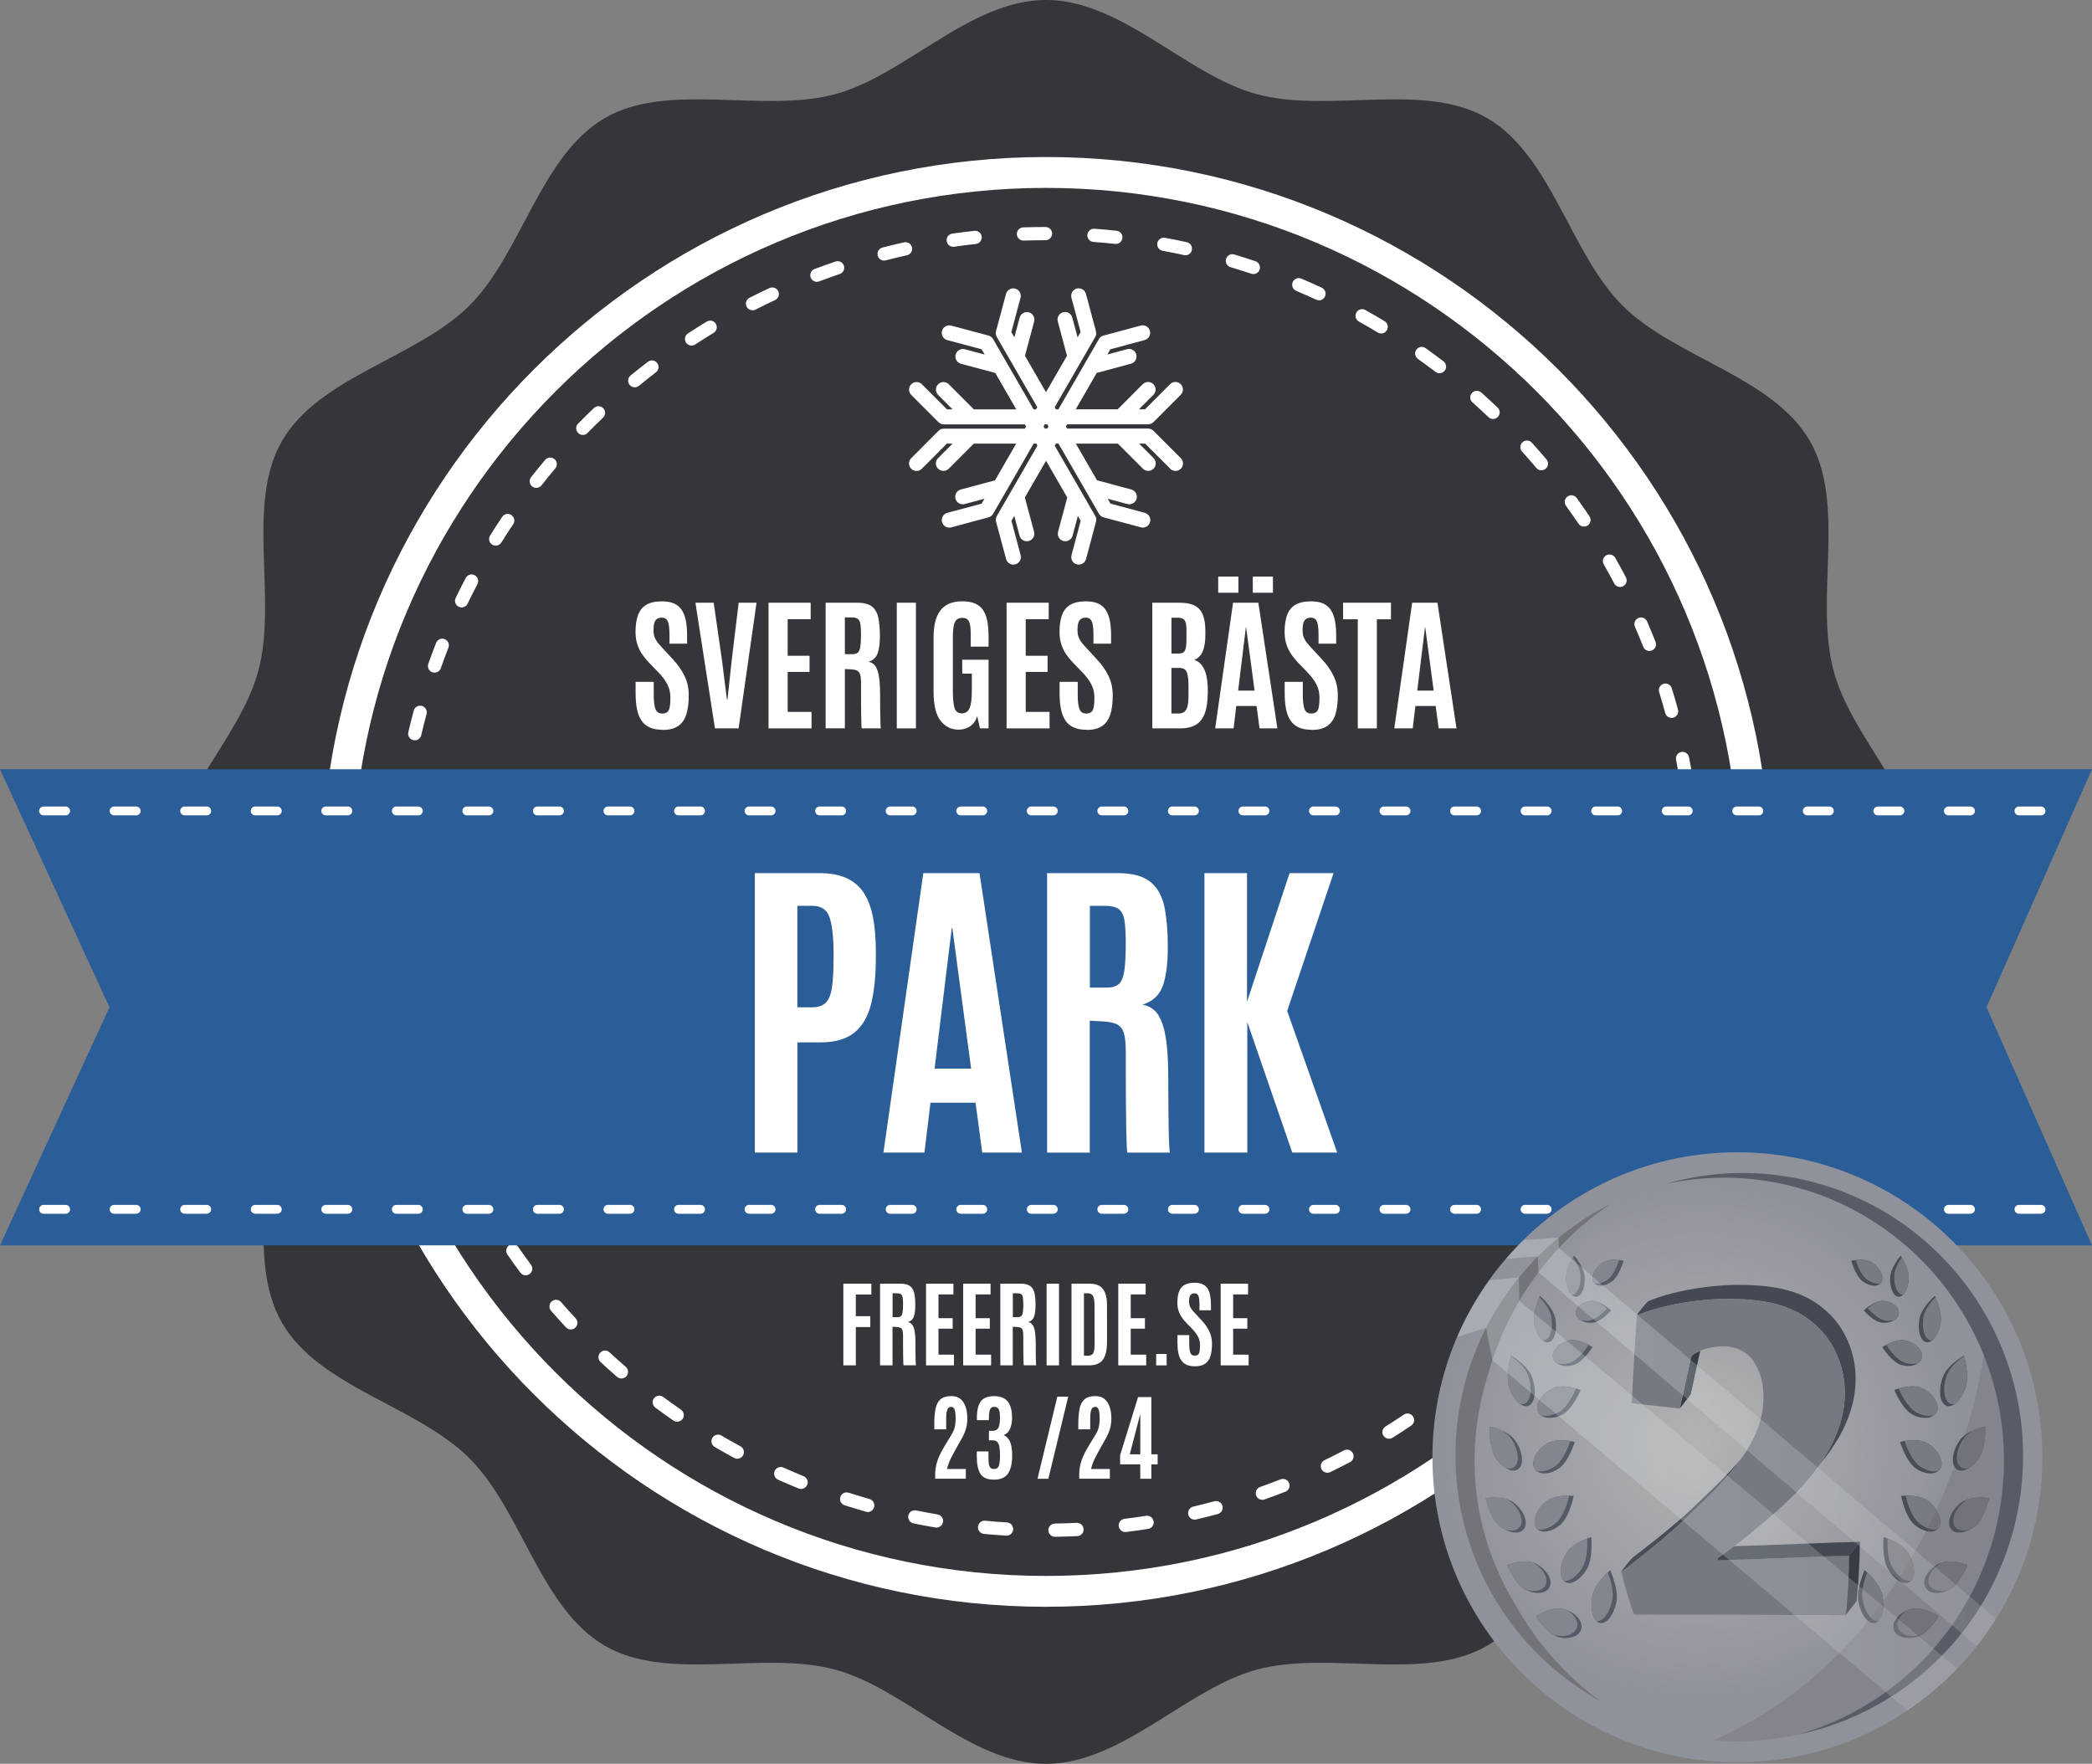 <?xml version="1.0" encoding="UTF-8"?>
<svg id="a" data-name="Layer 1" xmlns="http://www.w3.org/2000/svg" xmlns:xlink="http://www.w3.org/1999/xlink" viewBox="0 0 53.787 45.348">
  <rect x="0" y="0" width="53.787" height="45.348" fill="#808080" stroke="none"/>
  <defs>
    <style>
      .e {
        fill: url(#b);
      }

      .f {
        fill: #343639;
      }

      .g {
        fill: #545a66;
      }

      .h {
        fill: #84868f;
      }

      .i {
        fill: #5d5e66;
      }

      .i, .j, .k {
        opacity: .25;
      }

      .l {
        fill: #373c45;
      }

      .m {
        fill: #585c66;
      }

      .n {
        fill: #484d58;
      }

      .o {
        fill: #2b5d99;
      }

      .p {
        fill: #444953;
      }

      .q {
        fill: #fff;
      }

      .r {
        fill: #797b82;
      }

      .s {
        fill: #737478;
      }

      .j {
        fill: url(#c);
      }

      .k {
        fill: url(#d);
      }

      .t {
        fill: #767982;
      }
    </style>
    <radialGradient id="b" data-name="Namnlös övertoning 249" cx="43.674" cy="37.069" fx="43.674" fy="37.069" r="6.566" gradientUnits="userSpaceOnUse">
      <stop offset="0" stop-color="#b3b3b3"/>
      <stop offset="1" stop-color="#90929b"/>
    </radialGradient>
    <linearGradient id="c" data-name="Namnlös övertoning 282" x1="37.462" y1="38.411" x2="50.319" y2="38.411" gradientUnits="userSpaceOnUse">
      <stop offset="0" stop-color="#eefdff"/>
      <stop offset="1" stop-color="#bebebe"/>
    </linearGradient>
    <linearGradient id="d" data-name="Namnlös övertoning 282" x1="38.725" y1="37.072" x2="51.315" y2="37.072" xlink:href="#c"/>
  </defs>
  <g>
    <path class="f" d="M49.567,22.674c0,1.953-1.942,3.625-2.424,5.427-.498,1.864.334,4.28-.611,5.913-.958,1.655-3.475,2.137-4.819,3.481-1.343,1.343-1.825,3.861-3.481,4.819-1.632.944-4.048.113-5.912.611-1.802.481-3.474,2.424-5.428,2.424-1.952,0-3.625-1.943-5.426-2.424-1.865-.498-4.281.333-5.913-.611-1.655-.958-2.137-3.476-3.481-4.819-1.343-1.344-3.861-1.826-4.819-3.481-.945-1.633-.113-4.049-.611-5.913-.481-1.802-2.424-3.474-2.424-5.427,0-1.953,1.943-3.625,2.424-5.427.498-1.864-.334-4.28.611-5.913.958-1.655,3.476-2.137,4.819-3.48,1.344-1.344,1.826-3.861,3.481-4.82,1.632-.944,4.048-.113,5.913-.611,1.801-.481,3.474-2.424,5.426-2.424,1.954,0,3.626,1.943,5.428,2.424,1.864.498,4.28-.333,5.912.611,1.656.959,2.138,3.476,3.481,4.82,1.344,1.343,3.861,1.825,4.819,3.481.945,1.632.113,4.048.611,5.912.482,1.802,2.424,3.474,2.424,5.427"/>
    <path class="q" d="M26.894,41.311c-10.276,0-18.637-8.361-18.637-18.637,0-10.276,8.361-18.637,18.637-18.637,10.276,0,18.636,8.361,18.636,18.637,0,10.276-8.36,18.637-18.636,18.637M26.894,4.831c-9.839,0-17.843,8.005-17.843,17.843,0,9.839,8.004,17.844,17.843,17.844,9.838,0,17.843-8.005,17.843-17.844,0-9.838-8.005-17.843-17.843-17.843"/>
    <path class="q" d="M27.124,39.511c-.093,0-.168-.075-.17-.168-.001-.094.073-.171.168-.172.186-.003.375-.008.56-.018.094-.003.174.069.178.163.005.093-.068.173-.162.178-.189.008-.382.015-.572.018h-.002ZM25.879,39.482c-.004,0-.008,0-.011-.001-.191-.011-.383-.026-.57-.043-.093-.009-.163-.092-.153-.186.008-.093.093-.163.185-.153.184.018.372.033.559.043.094.006.165.086.16.18-.006.09-.08.16-.169.16M28.932,39.389c-.085,0-.158-.063-.169-.149-.011-.093.055-.179.148-.19.188-.023.375-.049.555-.077.093-.014.18.049.195.142.014.092-.049.18-.142.194-.184.029-.375.056-.567.079-.007.001-.014.002-.021.002M24.078,39.275c-.009,0-.019-.001-.029-.003-.188-.031-.377-.067-.562-.105-.092-.019-.151-.109-.133-.201s.109-.151.201-.132c.181.037.367.071.551.103.092.015.154.103.139.196-.014.082-.086.141-.167.141M30.717,39.071c-.077,0-.148-.053-.165-.131-.022-.091.035-.183.126-.204.183-.043.367-.09.544-.138.09-.024.183.029.209.119.024.09-.029.184-.119.209-.182.049-.368.097-.555.14-.013.004-.026.005-.039.005M22.31,38.874c-.015,0-.031-.002-.046-.007-.185-.053-.369-.109-.548-.166-.089-.029-.139-.125-.11-.214.029-.089.125-.138.214-.109.175.056.355.111.537.163.09.026.143.12.117.211-.022.074-.089.123-.164.123M32.456,38.561c-.07,0-.135-.042-.16-.113-.032-.088.015-.186.102-.217.176-.062.352-.128.526-.196.087-.034.186.009.22.096.035.088-.008.187-.096.221-.177.07-.358.137-.537.2-.019.007-.038.009-.056.009M20.596,38.282c-.022,0-.043-.005-.064-.013-.176-.071-.353-.148-.528-.226-.086-.039-.124-.139-.086-.225.039-.086.14-.125.226-.086.17.076.344.15.516.221.087.036.13.134.094.222-.027.066-.091.106-.158.106M34.128,37.865c-.063,0-.124-.036-.153-.096-.04-.085-.006-.187.079-.227.167-.081.335-.165.5-.252.083-.043.185-.011.229.071.044.084.012.186-.071.23-.168.087-.34.175-.509.257-.024.011-.049.017-.074.017M18.956,37.505c-.027,0-.055-.007-.081-.021-.166-.09-.334-.185-.499-.282-.082-.048-.108-.151-.061-.233.048-.081.152-.108.233-.06.163.095.327.188.49.276.082.044.113.149.068.23-.031.057-.089.089-.149.089M35.713,36.991c-.056,0-.112-.029-.145-.08-.05-.08-.025-.185.055-.235.159-.099.317-.201.469-.305.078-.052.184-.032.237.046s.032.184-.046.236c-.156.105-.318.21-.479.311-.028.018-.059.026-.09.026M17.411,36.554c-.034,0-.067-.009-.097-.03-.155-.108-.311-.22-.465-.334-.075-.056-.091-.164-.035-.239.056-.075.163-.09.238-.035.15.112.304.222.456.328.077.053.097.16.043.237-.033.047-.086.072-.14.072M37.195,35.948c-.051,0-.101-.023-.134-.065-.057-.073-.045-.18.028-.239.148-.115.293-.235.435-.354.071-.06.18-.051.24.021s.052.18-.021.24c-.145.122-.293.243-.443.361-.032.024-.069.037-.105.037M15.978,35.442c-.039,0-.079-.013-.111-.041-.143-.124-.287-.253-.427-.383-.069-.064-.072-.171-.008-.241.064-.069.172-.072.24-.008.137.127.278.253.418.374.071.062.078.169.017.24-.034.039-.081.059-.129.059M38.556,34.752c-.044,0-.088-.017-.121-.051-.066-.068-.065-.175.002-.241.134-.132.267-.265.394-.399.066-.069.173-.071.242-.006.068.064.07.172.005.24-.13.136-.265.273-.401.408-.034.032-.076.048-.119.048M14.675,34.181c-.045,0-.091-.018-.124-.055-.128-.137-.257-.28-.383-.425-.061-.071-.054-.179.017-.241.07-.062.179-.054.241.017.123.142.249.283.374.417.064.069.06.177-.009.241-.032.03-.073.045-.116.045M39.781,33.415c-.039,0-.077-.012-.108-.039-.072-.06-.084-.166-.023-.24.117-.142.234-.289.349-.439.057-.075.164-.089.239-.032.074.057.088.164.031.239-.117.152-.237.304-.355.448-.034.04-.083.062-.132.062M13.516,32.789c-.052,0-.103-.024-.137-.069-.114-.153-.226-.31-.333-.464-.054-.077-.035-.183.042-.238.078-.053.183-.034.237.043.105.152.215.305.327.456.056.075.04.181-.035.238-.031.023-.066.034-.102.034M40.854,31.954c-.032,0-.064-.008-.093-.027-.079-.052-.102-.157-.05-.236.102-.156.203-.316.3-.475.049-.081.153-.106.233-.057.081.049.106.153.057.233-.098.163-.201.325-.305.485-.033.05-.086.077-.142.077M12.514,31.279c-.058,0-.115-.029-.147-.084-.095-.163-.19-.329-.281-.497-.045-.082-.014-.186.068-.23.084-.045.187-.014.231.068.089.164.182.328.275.488.048.081.021.185-.06.232-.027.017-.056.023-.086.023M41.763,30.383c-.026,0-.053-.006-.077-.018-.084-.042-.117-.145-.074-.228.084-.166.166-.336.245-.506.039-.086.141-.122.226-.082.086.039.122.14.083.226-.08.172-.164.346-.251.516-.03.058-.089.092-.151.092M11.683,29.671c-.065,0-.127-.037-.155-.1-.078-.174-.153-.35-.226-.525-.035-.086.006-.186.094-.221.086-.037.185.006.221.092.071.172.145.345.221.514.039.086,0,.186-.086.225-.023.01-.046.015-.07.015M42.495,28.724c-.02,0-.04-.004-.06-.011-.087-.033-.132-.132-.099-.219.065-.174.129-.351.189-.529.03-.089.127-.137.215-.107.089.03.137.127.107.215-.062.182-.127.364-.194.541-.025.068-.09.11-.159.11M11.032,27.981c-.071,0-.138-.045-.162-.117-.059-.182-.116-.367-.167-.548-.025-.09.026-.184.117-.211.09-.025.185.027.211.117.051.178.106.358.164.537.029.088-.02.185-.109.214-.018.005-.036.008-.053.008M43.041,26.993c-.014,0-.028-.002-.042-.006-.091-.024-.146-.116-.122-.207.046-.18.089-.363.13-.545.02-.092.11-.15.202-.13.092.02.149.111.13.203-.04.186-.086.373-.133.556-.02.076-.088.128-.164.128M10.569,26.229c-.079,0-.149-.055-.165-.136-.039-.184-.074-.374-.106-.562-.016-.093.046-.18.138-.196.094-.016.18.047.196.139.032.184.067.369.104.552.019.091-.04.181-.133.2-.011.003-.023.004-.035.004M43.395,25.216c-.008,0-.017-.001-.024-.002-.093-.013-.158-.1-.145-.193.026-.183.05-.37.07-.556.01-.093.094-.161.188-.151.093.01.161.095.15.188-.02.189-.044.381-.07.568-.012.086-.085.147-.168.147M10.301,24.437c-.087,0-.161-.067-.169-.154-.018-.186-.033-.378-.045-.57-.006-.094.066-.175.16-.18.095-.008.174.066.18.16.012.189.026.376.044.559.008.093-.06.176-.153.185-.006.001-.011.001-.016.001M43.553,23.411h-.007c-.093-.004-.167-.083-.164-.176.006-.186.009-.375.009-.561,0-.094.076-.17.17-.17s.17.076.17.17c0,.19-.004.383-.01.572-.003.092-.078.164-.169.164M10.227,22.626h-.002c-.094-.001-.169-.078-.168-.173.003-.189.008-.382.017-.571.005-.094.086-.165.179-.162.094.004.165.084.162.177-.008.187-.014.376-.017.561-.001.094-.077.168-.17.168M43.542,22.032c-.09,0-.165-.071-.17-.162-.008-.185-.021-.374-.036-.559-.008-.094.062-.177.155-.184.095-.006.176.063.184.156.015.189.027.382.037.571.005.094-.068.173-.162.178h-.008ZM10.348,20.818c-.008,0-.014-.001-.021-.001-.093-.011-.16-.096-.148-.19.023-.19.049-.381.078-.567.015-.093.103-.156.195-.142.093.014.157.102.142.195-.028.182-.054.368-.077.555-.01.086-.084.149-.168.149M43.358,20.229c-.083,0-.155-.06-.168-.144-.029-.185-.062-.371-.097-.552-.018-.093.042-.182.135-.2.091-.017.181.043.198.135.036.185.07.375.1.564.014.093-.049.18-.142.195-.008.001-.018.002-.026.002M10.664,19.033c-.013,0-.026-.002-.039-.004-.091-.022-.148-.114-.127-.205.043-.185.09-.372.14-.555.024-.09.117-.144.209-.119.09.024.144.117.12.209-.049.18-.095.363-.137.543-.019.079-.088.132-.165.132M42.978,18.457c-.075,0-.144-.049-.164-.125-.049-.179-.102-.361-.156-.539-.028-.089.023-.185.112-.212.089-.028.185.023.212.112.056.181.11.367.16.55.025.09-.029.184-.119.209-.015.004-.03.006-.044.006M11.172,17.293c-.019,0-.038-.003-.056-.009-.089-.031-.135-.129-.104-.217.064-.18.132-.362.2-.538.035-.087.133-.132.221-.097.087.035.13.133.096.22-.068.173-.133.351-.195.528-.025.07-.09.113-.161.113M42.407,16.737c-.068,0-.132-.041-.158-.108-.067-.17-.139-.344-.214-.516-.037-.086.003-.186.089-.224.086-.038.186.002.224.088.076.176.149.353.218.527.034.087-.008.186-.097.22-.02.008-.041.012-.062.012M11.869,15.617c-.025,0-.05-.006-.074-.017-.085-.04-.12-.143-.079-.227.083-.173.17-.345.258-.512.044-.084.147-.116.229-.072.084.044.116.147.072.23-.086.164-.172.333-.253.502-.029.06-.09.096-.153.096M41.653,15.092c-.061,0-.12-.033-.15-.091-.086-.163-.176-.328-.269-.491-.047-.082-.019-.185.063-.232.082-.046.185-.018.232.063.095.166.187.336.274.501.044.084.012.187-.071.229-.025.014-.053.021-.079.021M12.745,14.028c-.031,0-.062-.008-.09-.026-.08-.049-.104-.154-.054-.233.102-.164.207-.325.312-.481.053-.078.158-.099.236-.046.077.053.099.158.046.236-.103.153-.206.311-.305.471-.032.052-.087.08-.144.08M40.724,13.538c-.055,0-.108-.026-.141-.075-.103-.153-.211-.308-.32-.459-.055-.076-.039-.182.038-.238.076-.054.182-.039.238.039.112.153.222.311.327.468.053.078.032.183-.046.237-.029.019-.062.028-.095.028M13.788,12.544c-.037,0-.074-.011-.105-.037-.074-.058-.086-.164-.028-.239.117-.15.24-.3.361-.444.061-.071.168-.081.24-.021.072.061.081.168.021.24-.119.141-.239.288-.354.435-.034.043-.084.065-.133.065M39.632,12.093c-.049,0-.097-.021-.131-.06-.118-.142-.242-.284-.368-.423-.063-.07-.058-.177.012-.24.07-.063.177-.058.24.012.129.142.256.287.377.43.06.071.052.179-.021.24-.032.026-.07.04-.109.04M14.984,11.182c-.042,0-.086-.016-.118-.049-.068-.066-.069-.173-.003-.241.133-.136.271-.272.407-.401.069-.065.176-.063.24.006.066.068.063.175-.005.241-.133.127-.268.259-.399.394-.033.034-.077.051-.121.051M38.388,10.773c-.041,0-.084-.016-.117-.047-.136-.129-.275-.258-.413-.381-.071-.062-.077-.169-.014-.24.062-.07.169-.076.24-.014.141.125.283.257.421.388.068.065.071.172.006.241-.033.035-.078.053-.123.053M16.32,9.958c-.05,0-.098-.022-.132-.062-.059-.072-.049-.18.023-.24.147-.12.297-.24.448-.355.074-.056.181-.043.238.032.057.074.043.18-.031.238-.148.114-.296.231-.439.349-.032.026-.071.039-.108.039M37.01,9.596c-.037,0-.072-.011-.103-.035-.148-.113-.3-.225-.452-.334-.076-.055-.094-.161-.039-.237.055-.077.161-.095.237-.04.155.111.311.226.461.34.074.057.088.164.032.239-.034.043-.085.067-.135.067M17.781,8.885c-.055,0-.11-.027-.143-.077-.052-.079-.029-.183.049-.235.161-.105.323-.208.483-.305.081-.048.186-.024.234.057.049.081.023.185-.056.233-.158.096-.318.196-.474.299-.029.02-.062.028-.093.028M35.511,8.574c-.029,0-.06-.008-.087-.025-.16-.096-.323-.192-.486-.282-.082-.046-.111-.149-.065-.232.046-.082.149-.11.231-.065.165.093.333.19.496.289.08.048.105.153.056.233-.032.054-.087.083-.146.083M19.348,7.977c-.062,0-.122-.034-.152-.093-.042-.084-.009-.186.074-.228.17-.086.343-.17.514-.25.086-.039.186-.003.226.082.039.086.003.187-.083.227-.166.077-.336.16-.502.245-.025.012-.051.018-.077.018M33.911,7.721c-.024,0-.048-.006-.071-.016-.169-.079-.342-.155-.514-.228-.086-.037-.127-.136-.09-.223s.136-.127.223-.09c.176.074.352.152.524.233.086.039.122.141.083.226-.029.062-.09.099-.154.099M21.003,7.246c-.069,0-.133-.041-.159-.109-.034-.088.011-.187.099-.22.18-.068.361-.133.539-.193.088-.031.185.018.215.106.03.088-.017.185-.106.215-.175.059-.352.123-.528.189-.02.008-.039.011-.06.011M32.226,7.046c-.018,0-.037-.002-.054-.008-.178-.059-.357-.117-.535-.17-.09-.027-.141-.121-.114-.211.027-.09.122-.141.211-.114.18.054.365.112.545.173.089.03.137.127.107.215-.024.071-.09.116-.161.116M22.731,6.699c-.076,0-.145-.051-.164-.127-.024-.091.031-.184.122-.208.186-.048.374-.092.556-.133.092-.021.183.038.203.129.021.093-.038.183-.13.203-.18.039-.363.084-.545.131-.014.003-.028.005-.042.005M30.479,6.563c-.012,0-.024-.002-.037-.005-.181-.039-.367-.076-.55-.111-.093-.016-.153-.105-.136-.197.017-.093.105-.153.197-.136.188.034.377.071.561.113.092.02.15.111.13.202-.017.08-.087.134-.165.134M24.508,6.345c-.084,0-.156-.061-.168-.146-.014-.093.051-.179.144-.193.188-.026.38-.051.569-.071.093-.01.177.057.187.151.01.092-.057.177-.15.187-.185.02-.372.043-.557.07-.008.002-.016.002-.023.002M28.69,6.272c-.006,0-.012-.001-.018-.001-.184-.02-.372-.037-.559-.051-.093-.007-.164-.088-.157-.181.007-.094.09-.164.182-.158.19.014.382.031.57.052.093.01.161.094.15.187-.009.087-.083.152-.169.152M26.313,6.185c-.09,0-.166-.071-.169-.164-.004-.093.07-.172.164-.175.19-.007.383-.01.572-.01h.001c.094,0,.17.076.17.17s-.076.17-.17.17c-.187,0-.375.003-.562.009h-.006Z"/>
  </g>
  <g>
    <path class="q" d="M21.683,35.104v-2.1h.721v.278h-.4v.558h.372v.279h-.372v.984h-.32Z"/>
    <path class="q" d="M22.627,35.104v-2.1h.529c.109,0,.191.021.245.064.055.043.09.106.107.188.017.083.025.184.025.303,0,.124-.013.22-.038.291-.024.07-.076.118-.153.142.037.006.067.021.092.044.025.023.045.058.061.103.015.045.025.103.032.173.007.07.011.156.011.258v.196c.001.05.001.099.002.148s.002.091.004.126c.001.035.003.056.006.062h-.32c-.002-.004-.004-.024-.005-.062s-.003-.084-.004-.141c-.001-.058-.002-.119-.002-.185-.001-.066-.001-.131-.001-.195v-.17c0-.063-.005-.11-.014-.143s-.025-.055-.05-.067-.06-.021-.104-.022l-.103-.006v.992h-.32ZM22.948,33.865h.128c.039,0,.068-.009.089-.026.02-.017.034-.049.041-.097.008-.047.012-.114.012-.203v-.013c0-.074-.004-.131-.011-.17-.007-.04-.022-.067-.045-.083s-.058-.022-.105-.022h-.108v.614Z"/>
    <path class="q" d="M23.809,35.104v-2.1h.704v.276h-.384v.611h.365v.27h-.365v.668h.398v.275h-.719Z"/>
    <path class="q" d="M24.764,35.104v-2.1h.704v.276h-.384v.611h.365v.27h-.365v.668h.398v.275h-.719Z"/>
    <path class="q" d="M25.719,35.104v-2.1h.529c.109,0,.191.021.245.064.055.043.09.106.107.188.017.083.025.184.025.303,0,.124-.013.22-.038.291-.024.07-.076.118-.153.142.037.006.067.021.092.044.025.023.045.058.061.103.015.045.025.103.032.173.007.07.011.156.011.258v.196c.001.05.001.099.002.148s.002.091.004.126c.001.035.003.056.006.062h-.32c-.002-.004-.004-.024-.005-.062s-.003-.084-.004-.141c-.001-.058-.002-.119-.002-.185-.001-.066-.001-.131-.001-.195v-.17c0-.063-.005-.11-.014-.143s-.025-.055-.05-.067-.06-.021-.104-.022l-.103-.006v.992h-.32ZM26.04,33.865h.128c.039,0,.068-.009.089-.026.02-.017.034-.049.041-.097.008-.047.012-.114.012-.203v-.013c0-.074-.004-.131-.011-.17-.007-.04-.022-.067-.045-.083s-.058-.022-.105-.022h-.108v.614Z"/>
    <path class="q" d="M26.909,35.104v-2.1h.319v2.1h-.319Z"/>
    <path class="q" d="M27.549,35.104v-2.1h.472c.106,0,.192.021.257.064s.11.104.14.185c.029.08.044.177.044.291l.001.947c0,.138-.015.252-.045.343-.029.091-.077.159-.144.203s-.154.067-.264.067h-.461ZM27.869,34.856h.104c.038,0,.068-.008.094-.023s.044-.042.057-.081c.012-.039.019-.093.019-.164l-.002-1.037c0-.107-.013-.185-.039-.231s-.072-.07-.139-.07h-.094v1.606Z"/>
    <path class="q" d="M28.752,35.104v-2.1h.704v.276h-.384v.611h.365v.27h-.365v.668h.398v.275h-.719Z"/>
    <path class="q" d="M29.726,35.104v-.293h.269v.293h-.269Z"/>
    <path class="q" d="M30.723,35.128c-.087,0-.16-.014-.219-.041-.059-.028-.104-.068-.138-.121-.034-.053-.059-.118-.072-.193-.015-.076-.021-.163-.021-.26v-.187h.303v.211c0,.113.01.194.028.244.02.049.058.074.113.074.038,0,.067-.009.087-.027.02-.018.032-.046.039-.086.007-.039.011-.091.011-.154,0-.079-.017-.151-.05-.216-.033-.065-.083-.133-.149-.203l-.155-.16c-.043-.044-.082-.092-.116-.142-.035-.05-.062-.106-.083-.167-.02-.062-.03-.131-.03-.207,0-.111.014-.204.041-.281.026-.076.072-.134.137-.173s.153-.059.265-.059c.085,0,.154.013.209.039.054.026.097.064.127.113.031.05.053.11.065.182s.02.152.02.244v.13h-.295v-.15c0-.063-.004-.117-.011-.159s-.019-.074-.037-.095-.045-.032-.08-.032c-.033,0-.061.007-.081.022s-.036.038-.045.068c-.009.03-.014.07-.014.119,0,.043.006.082.017.113.012.032.028.062.052.092.022.029.052.062.086.099l.173.187c.083.089.147.182.193.278s.069.204.069.322c0,.125-.014.231-.041.316-.027.086-.072.15-.136.194-.063.044-.15.066-.261.066Z"/>
    <path class="q" d="M31.385,35.104v-2.1h.704v.276h-.384v.611h.365v.27h-.365v.668h.398v.275h-.719Z"/>
  </g>
  <g>
    <path class="q" d="M24.045,38.019v-.124c0-.077.009-.151.025-.225.016-.073.041-.147.074-.223.033-.076.075-.155.125-.239l.208-.345c.014-.024.027-.049.038-.075.012-.026.021-.054.029-.085.009-.031.015-.066.019-.105.005-.04.007-.084.007-.135,0-.077-.005-.137-.014-.179s-.022-.072-.039-.088c-.018-.017-.038-.025-.062-.025-.024,0-.046.007-.065.022s-.034.044-.046.088c-.011.044-.017.111-.017.201v.266h-.306v-.129c0-.151.011-.281.03-.389.021-.108.062-.191.125-.249.062-.058.158-.087.286-.087.1,0,.18.026.239.079.06.052.103.123.13.21s.04.185.04.292c0,.065-.005.126-.017.184-.012.057-.027.111-.048.162-.02.05-.042.098-.067.143l-.193.344c-.025.046-.051.093-.076.141-.024.048-.048.098-.069.15-.021.052-.038.109-.053.169h.484v.25h-.789Z"/>
    <path class="q" d="M25.549,38.042c-.163,0-.276-.049-.34-.146-.062-.098-.095-.246-.095-.443v-.137h.3v.146c0,.071.003.129.01.174.006.045.02.079.04.1s.053.032.096.032c.042,0,.074-.013.096-.039.021-.025.036-.064.043-.117.008-.052.012-.117.012-.195,0-.091-.005-.166-.016-.222-.011-.057-.029-.099-.058-.125-.027-.026-.067-.039-.12-.039h-.091v-.244h.089c.051,0,.09-.011.118-.034.028-.023.048-.059.06-.109s.018-.115.018-.196c0-.075-.006-.132-.017-.172-.012-.04-.027-.067-.049-.083-.021-.015-.048-.023-.078-.023-.035,0-.063.009-.084.028-.021.019-.035.049-.044.09-.009.041-.013.095-.013.163v.063h-.309v-.066c0-.188.033-.327.099-.417.066-.091.181-.136.344-.136.159,0,.275.046.35.139s.111.23.111.415c0,.111-.018.206-.052.286-.034.08-.089.134-.165.162.056.025.1.062.132.112.031.049.055.108.068.177.013.069.02.146.02.233,0,.205-.036.359-.107.465-.072.106-.194.159-.367.159Z"/>
    <path class="q" d="M26.675,38.019l.51-2.111h.28l-.511,2.111h-.279Z"/>
    <path class="q" d="M27.748,38.019v-.124c0-.077.009-.151.025-.225.016-.073.041-.147.074-.223.033-.076.075-.155.125-.239l.208-.345c.014-.024.027-.049.038-.075.012-.026.021-.054.029-.085.009-.031.015-.066.019-.105.005-.04.007-.084.007-.135,0-.077-.005-.137-.014-.179s-.022-.072-.039-.088c-.018-.017-.038-.025-.062-.025-.024,0-.046.007-.065.022s-.034.044-.046.088c-.011.044-.017.111-.017.201v.266h-.306v-.129c0-.151.011-.281.03-.389.021-.108.062-.191.125-.249.062-.058.158-.087.286-.087.1,0,.18.026.239.079.06.052.103.123.13.21s.04.185.04.292c0,.065-.005.126-.017.184-.012.057-.027.111-.048.162-.02.05-.042.098-.067.143l-.193.344c-.025.046-.051.093-.076.141-.024.048-.048.098-.069.15-.021.052-.038.109-.053.169h.484v.25h-.789Z"/>
    <path class="q" d="M29.317,38.019v-.37h-.518v-.235l.462-1.495h.341v1.473h.162v.257h-.162v.37h-.285ZM29.047,37.391h.271v-1.037l-.271,1.037Z"/>
  </g>
  <g>
    <polygon class="o" points="53.787 19.778 0 19.778 2.814 25.898 0 32.019 53.787 32.019 51.074 25.898 53.787 19.778"/>
    <path class="q" d="M52.476,20.963h-.567c-.063,0-.114-.051-.114-.114,0-.062.051-.113.114-.113h.567c.063,0,.114.051.114.113,0,.063-.051.114-.114.114M50.662,20.963h-.567c-.063,0-.114-.051-.114-.114,0-.062.051-.113.114-.113h.567c.063,0,.114.051.114.113,0,.063-.051.114-.114.114M48.848,20.963h-.567c-.063,0-.114-.051-.114-.114,0-.062.051-.113.114-.113h.567c.063,0,.114.051.114.113,0,.063-.051.114-.114.114M47.034,20.963h-.567c-.062,0-.114-.051-.114-.114,0-.062.052-.113.114-.113h.567c.063,0,.114.051.114.113,0,.063-.051.114-.114.114M45.22,20.963h-.567c-.063,0-.114-.051-.114-.114,0-.062.051-.113.114-.113h.567c.063,0,.114.051.114.113,0,.063-.051.114-.114.114M43.406,20.963h-.567c-.062,0-.113-.051-.113-.114,0-.062.051-.113.113-.113h.567c.063,0,.114.051.114.113,0,.063-.051.114-.114.114M41.592,20.963h-.567c-.062,0-.114-.051-.114-.114,0-.062.052-.113.114-.113h.567c.063,0,.114.051.114.113,0,.063-.051.114-.114.114M39.778,20.963h-.567c-.062,0-.114-.051-.114-.114,0-.062.052-.113.114-.113h.567c.063,0,.114.051.114.113,0,.063-.051.114-.114.114M37.964,20.963h-.567c-.062,0-.113-.051-.113-.114,0-.062.051-.113.113-.113h.567c.063,0,.114.051.114.113,0,.063-.051.114-.114.114M36.15,20.963h-.567c-.062,0-.113-.051-.113-.114,0-.062.051-.113.113-.113h.567c.063,0,.114.051.114.113,0,.063-.051.114-.114.114M34.337,20.963h-.568c-.062,0-.113-.051-.113-.114,0-.062.051-.113.113-.113h.568c.062,0,.113.051.113.113,0,.063-.051.114-.113.114M32.523,20.963h-.567c-.062,0-.113-.051-.113-.114,0-.062.051-.113.113-.113h.567c.063,0,.114.051.114.113,0,.063-.051.114-.114.114M30.709,20.963h-.567c-.062,0-.113-.051-.113-.114,0-.062.051-.113.113-.113h.567c.063,0,.114.051.114.113,0,.063-.051.114-.114.114M28.896,20.963h-.568c-.062,0-.113-.051-.113-.114,0-.062.051-.113.113-.113h.568c.062,0,.113.051.113.113,0,.063-.051.114-.113.114M27.081,20.963h-.567c-.062,0-.113-.051-.113-.114,0-.062.051-.113.113-.113h.567c.063,0,.114.051.114.113,0,.063-.051.114-.114.114M25.268,20.963h-.568c-.062,0-.113-.051-.113-.114,0-.062.051-.113.113-.113h.568c.062,0,.113.051.113.113,0,.063-.051.114-.113.114M23.454,20.963h-.568c-.062,0-.113-.051-.113-.114,0-.062.051-.113.113-.113h.568c.062,0,.113.051.113.113,0,.063-.051.114-.113.114M21.64,20.963h-.567c-.063,0-.114-.051-.114-.114,0-.062.051-.113.114-.113h.567c.062,0,.113.051.113.113,0,.063-.051.114-.113.114M19.826,20.963h-.567c-.063,0-.114-.051-.114-.114,0-.062.051-.113.114-.113h.567c.062,0,.113.051.113.113,0,.063-.051.114-.113.114M18.012,20.963h-.568c-.062,0-.113-.051-.113-.114,0-.062.051-.113.113-.113h.568c.062,0,.113.051.113.113,0,.063-.051.114-.113.114M16.198,20.963h-.567c-.063,0-.114-.051-.114-.114,0-.062.051-.113.114-.113h.567c.062,0,.113.051.113.113,0,.063-.051.114-.113.114M14.384,20.963h-.567c-.063,0-.114-.051-.114-.114,0-.062.051-.113.114-.113h.567c.062,0,.114.051.114.113,0,.063-.052.114-.114.114M12.57,20.963h-.568c-.062,0-.113-.051-.113-.114,0-.062.051-.113.113-.113h.568c.062,0,.114.051.114.113,0,.063-.052.114-.114.114M10.757,20.963h-.567c-.063,0-.114-.051-.114-.114,0-.062.051-.113.114-.113h.567c.062,0,.113.051.113.113,0,.063-.051.114-.113.114M8.943,20.963h-.567c-.063,0-.114-.051-.114-.114,0-.062.051-.113.114-.113h.567c.063,0,.114.051.114.113,0,.063-.051.114-.114.114M7.129,20.963h-.567c-.063,0-.114-.051-.114-.114,0-.062.051-.113.114-.113h.567c.063,0,.114.051.114.113,0,.063-.051.114-.114.114M5.315,20.963h-.567c-.063,0-.114-.051-.114-.114,0-.062.051-.113.114-.113h.567c.062,0,.114.051.114.113,0,.063-.052.114-.114.114M3.501,20.963h-.567c-.063,0-.114-.051-.114-.114,0-.062.051-.113.114-.113h.567c.063,0,.114.051.114.113,0,.063-.051.114-.114.114M1.687,20.963h-.567c-.063,0-.114-.051-.114-.114,0-.062.051-.113.114-.113h.567c.063,0,.114.051.114.113,0,.063-.051.114-.114.114"/>
    <path class="q" d="M52.476,31.206h-.567c-.063,0-.114-.051-.114-.114,0-.063.051-.114.114-.114h.567c.063,0,.114.051.114.114,0,.063-.051.114-.114.114M50.662,31.206h-.567c-.063,0-.114-.051-.114-.114,0-.063.051-.114.114-.114h.567c.063,0,.114.051.114.114,0,.063-.051.114-.114.114M48.848,31.206h-.567c-.063,0-.114-.051-.114-.114,0-.063.051-.114.114-.114h.567c.063,0,.114.051.114.114,0,.063-.051.114-.114.114M39.778,31.206h-.567c-.062,0-.114-.051-.114-.114,0-.063.052-.114.114-.114h.567c.063,0,.114.051.114.114,0,.063-.051.114-.114.114M37.964,31.206h-.567c-.062,0-.113-.051-.113-.114,0-.063.051-.114.113-.114h.567c.063,0,.114.051.114.114,0,.063-.051.114-.114.114M36.15,31.206h-.567c-.062,0-.113-.051-.113-.114,0-.063.051-.114.113-.114h.567c.063,0,.114.051.114.114,0,.063-.051.114-.114.114M34.337,31.206h-.568c-.062,0-.113-.051-.113-.114,0-.063.051-.114.113-.114h.568c.062,0,.113.051.113.114,0,.063-.051.114-.113.114M32.523,31.206h-.567c-.062,0-.113-.051-.113-.114,0-.063.051-.114.113-.114h.567c.063,0,.114.051.114.114,0,.063-.051.114-.114.114M30.709,31.206h-.567c-.062,0-.113-.051-.113-.114,0-.063.051-.114.113-.114h.567c.063,0,.114.051.114.114,0,.063-.051.114-.114.114M28.896,31.206h-.568c-.062,0-.113-.051-.113-.114,0-.063.051-.114.113-.114h.568c.062,0,.113.051.113.114,0,.063-.051.114-.113.114M27.081,31.206h-.567c-.062,0-.113-.051-.113-.114,0-.063.051-.114.113-.114h.567c.063,0,.114.051.114.114,0,.063-.051.114-.114.114M25.268,31.206h-.568c-.062,0-.113-.051-.113-.114,0-.063.051-.114.113-.114h.568c.062,0,.113.051.113.114,0,.063-.051.114-.113.114M23.454,31.206h-.568c-.062,0-.113-.051-.113-.114,0-.063.051-.114.113-.114h.568c.062,0,.113.051.113.114,0,.063-.051.114-.113.114M21.64,31.206h-.567c-.063,0-.114-.051-.114-.114,0-.063.051-.114.114-.114h.567c.062,0,.113.051.113.114,0,.063-.051.114-.113.114M19.826,31.206h-.567c-.063,0-.114-.051-.114-.114,0-.063.051-.114.114-.114h.567c.062,0,.113.051.113.114,0,.063-.051.114-.113.114M18.012,31.206h-.568c-.062,0-.113-.051-.113-.114,0-.063.051-.114.113-.114h.568c.062,0,.113.051.113.114,0,.063-.051.114-.113.114M16.198,31.206h-.567c-.063,0-.114-.051-.114-.114,0-.063.051-.114.114-.114h.567c.062,0,.113.051.113.114,0,.063-.051.114-.113.114M14.384,31.206h-.567c-.063,0-.114-.051-.114-.114,0-.063.051-.114.114-.114h.567c.062,0,.114.051.114.114,0,.063-.052.114-.114.114M12.57,31.206h-.568c-.062,0-.113-.051-.113-.114,0-.063.051-.114.113-.114h.568c.062,0,.114.051.114.114,0,.063-.052.114-.114.114M10.757,31.206h-.567c-.063,0-.114-.051-.114-.114,0-.063.051-.114.114-.114h.567c.062,0,.113.051.113.114,0,.063-.051.114-.113.114M8.943,31.206h-.567c-.063,0-.114-.051-.114-.114,0-.063.051-.114.114-.114h.567c.063,0,.114.051.114.114,0,.063-.051.114-.114.114M7.129,31.206h-.567c-.063,0-.114-.051-.114-.114,0-.063.051-.114.114-.114h.567c.063,0,.114.051.114.114,0,.063-.051.114-.114.114M5.315,31.206h-.567c-.063,0-.114-.051-.114-.114,0-.063.051-.114.114-.114h.567c.062,0,.114.051.114.114,0,.063-.052.114-.114.114M3.501,31.206h-.567c-.063,0-.114-.051-.114-.114,0-.063.051-.114.114-.114h.567c.063,0,.114.051.114.114,0,.063-.051.114-.114.114M1.687,31.206h-.567c-.063,0-.114-.051-.114-.114,0-.063.051-.114.114-.114h.567c.063,0,.114.051.114.114,0,.063-.051.114-.114.114"/>
  </g>
  <g>
    <path class="q" d="M17.036,18.763c-.135,0-.247-.021-.337-.063-.091-.042-.161-.104-.213-.185-.053-.082-.09-.181-.111-.297-.022-.117-.033-.25-.033-.399v-.288h.466v.325c0,.174.015.299.045.375.029.076.087.114.174.114.059,0,.104-.014.133-.041.03-.028.051-.072.061-.132.011-.061.016-.14.016-.238,0-.121-.025-.232-.076-.332-.051-.101-.127-.205-.23-.312l-.238-.246c-.066-.068-.126-.142-.179-.218-.054-.077-.096-.163-.127-.258-.031-.095-.047-.201-.047-.318,0-.17.021-.314.062-.431.042-.118.112-.207.211-.267.1-.061.235-.091.408-.091.129,0,.236.02.32.06.083.04.148.098.196.174.047.076.08.169.1.279.02.11.029.235.029.375v.2h-.453v-.231c0-.098-.005-.179-.016-.244s-.029-.113-.058-.146c-.028-.032-.069-.048-.123-.048-.052,0-.093.011-.125.034-.032.023-.055.058-.068.104-.015.047-.021.108-.021.183,0,.067.009.125.025.174.018.049.044.096.079.141s.079.096.132.152l.267.288c.127.137.227.28.297.428.071.148.106.313.106.496,0,.193-.021.356-.062.488-.042.131-.111.231-.21.298-.098.067-.231.101-.399.101Z"/>
    <path class="q" d="M18.382,18.727l-.502-3.231h.469l.211,1.459.13,1.028h.014l.111-1.028.177-1.459h.459l-.461,3.231h-.607Z"/>
    <path class="q" d="M19.76,18.727v-3.231h1.083v.424h-.591v.94h.562v.415h-.562v1.028h.613v.424h-1.105Z"/>
    <path class="q" d="M21.228,18.727v-3.231h.813c.169,0,.295.033.378.099.083.066.138.163.164.29.026.127.04.283.04.466,0,.19-.02.339-.059.447-.038.108-.117.181-.235.217.057.01.104.033.142.069s.068.089.092.158c.022.069.04.158.05.266.011.108.016.241.016.397v.103c0,.056.001.123.001.199.001.077.002.153.003.229s.003.141.006.195c.002.054.005.085.009.095h-.492c-.003-.006-.006-.038-.008-.095-.002-.057-.004-.129-.006-.217-.002-.088-.003-.183-.003-.285-.001-.102-.001-.202-.001-.3v-.262c0-.097-.008-.17-.021-.219-.014-.05-.04-.084-.077-.104s-.091-.031-.16-.035l-.158-.009v1.525h-.492ZM21.722,16.819h.196c.06,0,.105-.014.137-.041s.053-.076.064-.148.018-.176.018-.312v-.021c0-.114-.006-.201-.017-.262-.012-.062-.034-.104-.069-.127-.035-.023-.089-.035-.162-.035h-.167v.945Z"/>
    <path class="q" d="M23.057,18.727v-3.231h.492v3.231h-.492Z"/>
    <path class="q" d="M24.651,18.76c-.194,0-.351-.077-.47-.23-.118-.154-.178-.403-.178-.748v-1.404c0-.145.014-.273.041-.387s.07-.21.129-.289c.058-.079.134-.139.227-.18s.205-.062.336-.062c.142,0,.258.021.347.063s.158.104.206.184c.049.08.082.178.101.294s.027.248.027.395v.229h-.459v-.337c0-.146-.015-.249-.045-.311-.03-.061-.087-.092-.17-.092-.092,0-.155.036-.19.107-.036.072-.054.199-.054.381v1.401c0,.203.016.349.045.436.03.087.093.131.188.131.093,0,.159-.045.197-.135.039-.09.058-.24.058-.451v-.435h-.247v-.358h.677v1.764h-.22l-.075-.317c-.027.111-.085.197-.172.259-.088.061-.188.092-.299.092Z"/>
    <path class="q" d="M25.88,18.727v-3.231h1.083v.424h-.591v.94h.562v.415h-.562v1.028h.613v.424h-1.105Z"/>
    <path class="q" d="M27.937,18.763c-.135,0-.247-.021-.337-.063-.091-.042-.161-.104-.213-.185-.053-.082-.09-.181-.111-.297-.022-.117-.033-.25-.033-.399v-.288h.466v.325c0,.174.015.299.045.375.029.076.087.114.174.114.059,0,.104-.014.133-.041.03-.028.051-.072.061-.132.011-.061.016-.14.016-.238,0-.121-.025-.232-.076-.332-.051-.101-.127-.205-.23-.312l-.238-.246c-.066-.068-.126-.142-.179-.218-.054-.077-.096-.163-.127-.258-.031-.095-.047-.201-.047-.318,0-.17.021-.314.062-.431.042-.118.112-.207.211-.267.1-.061.235-.091.408-.091.129,0,.236.02.32.06.083.04.148.098.196.174.047.076.08.169.1.279.02.11.029.235.029.375v.2h-.453v-.231c0-.098-.005-.179-.016-.244s-.029-.113-.058-.146c-.028-.032-.069-.048-.123-.048-.052,0-.093.011-.125.034-.032.023-.055.058-.068.104-.015.047-.021.108-.021.183,0,.067.009.125.025.174.018.049.044.096.079.141s.079.096.132.152l.267.288c.127.137.227.28.297.428.071.148.106.313.106.496,0,.193-.021.356-.062.488-.042.131-.111.231-.21.298-.098.067-.231.101-.399.101Z"/>
    <path class="q" d="M29.627,18.727v-3.231h.699c.163,0,.293.025.39.075.097.049.167.128.21.235s.065.248.065.421v.099c0,.167-.022.306-.065.414-.043.108-.116.184-.218.227.085.028.152.079.203.151s.087.162.109.266c.021.104.033.219.033.344v.083c-.002.215-.026.391-.075.526-.05.135-.126.234-.229.296-.104.062-.24.094-.408.094h-.714ZM30.119,16.803h.182c.043,0,.078-.006.104-.018.027-.012.048-.034.062-.063.015-.03.024-.072.03-.126.006-.054.008-.122.008-.206v-.194c0-.087-.008-.153-.023-.198s-.04-.076-.072-.092c-.032-.016-.074-.024-.126-.024h-.165v.921ZM30.119,18.345h.174c.065,0,.117-.014.155-.043.039-.029.066-.077.084-.144.017-.067.025-.159.025-.275v-.261c0-.157-.015-.271-.045-.342-.03-.072-.092-.107-.187-.107h-.207v1.173Z"/>
    <path class="q" d="M31.243,18.727l.46-3.231h.65l.49,3.231h-.459l-.077-.576h-.521l-.069.576h-.474ZM31.321,15.239v-.415h.519v.415h-.519ZM31.834,17.755h.422l-.217-1.623h-.007l-.198,1.623ZM32.21,15.239v-.415h.518v.415h-.518Z"/>
    <path class="q" d="M33.724,18.763c-.135,0-.247-.021-.337-.063-.091-.042-.161-.104-.213-.185-.053-.082-.09-.181-.111-.297-.022-.117-.033-.25-.033-.399v-.288h.466v.325c0,.174.015.299.045.375.029.076.087.114.174.114.059,0,.104-.014.133-.041.03-.028.051-.072.061-.132.011-.061.016-.14.016-.238,0-.121-.025-.232-.076-.332-.051-.101-.127-.205-.23-.312l-.238-.246c-.066-.068-.126-.142-.179-.218-.054-.077-.096-.163-.127-.258-.031-.095-.047-.201-.047-.318,0-.17.021-.314.062-.431.042-.118.112-.207.211-.267.1-.061.235-.091.408-.091.129,0,.236.02.32.06.083.04.148.098.196.174.047.076.08.169.1.279.02.11.029.235.029.375v.2h-.453v-.231c0-.098-.005-.179-.016-.244s-.029-.113-.058-.146c-.028-.032-.069-.048-.123-.048-.052,0-.093.011-.125.034-.032.023-.055.058-.068.104-.015.047-.021.108-.021.183,0,.067.009.125.025.174.018.049.044.096.079.141s.079.096.132.152l.267.288c.127.137.227.28.297.428.071.148.106.313.106.496,0,.193-.021.356-.062.488-.042.131-.111.231-.21.298-.098.067-.231.101-.399.101Z"/>
    <path class="q" d="M34.91,18.727v-2.805h-.378v-.426h1.231v.426h-.363v2.805h-.49Z"/>
    <path class="q" d="M35.848,18.727l.46-3.231h.65l.49,3.231h-.459l-.077-.576h-.521l-.069.576h-.474ZM36.439,17.755h.422l-.217-1.623h-.007l-.198,1.623Z"/>
  </g>
  <path class="q" d="M29.655,11.075c-.036-.036-.085-.056-.136-.056h-2.083c-.011-.018-.021-.037-.032-.055.011-.018.021-.037.032-.055h2.084c.052,0,.101-.021.137-.056l.701-.703c.075-.076.075-.198-.001-.274-.075-.075-.197-.075-.273.001,0,0-.549.551-.645.646h-.156l.372-.372c.076-.076.076-.198,0-.274-.075-.075-.197-.075-.273,0l-.646.647h-1.078c.203-.352.389-.675.54-.936l.88-.237c.103-.027.164-.133.137-.237-.028-.103-.134-.164-.237-.136l-.507.136c.04-.069.07-.122.077-.134.13-.035.881-.237.881-.237.086-.023.143-.101.143-.186,0-.017-.003-.034-.007-.051-.027-.103-.134-.164-.237-.136l-.958.258c-.05.013-.092.046-.117.09l-.349.606c-.001.001-.002.003-.002.004l-.69,1.196h-.063c-.01-.018-.021-.036-.032-.055l1.042-1.806c.026-.045.033-.098.019-.148l-.257-.96c-.028-.103-.133-.164-.237-.137-.086.023-.143.102-.143.187,0,.017.002.034.007.051,0,0,.201.751.236.882-.007.012-.037.065-.078.135l-.137-.509c-.027-.103-.133-.164-.236-.136-.102.027-.164.133-.136.237l.236.882c-.151.262-.337.584-.54.936-.203-.352-.389-.674-.54-.936l.236-.881c.027-.103-.034-.209-.136-.237-.103-.027-.21.034-.237.137l-.136.507c-.04-.07-.071-.122-.078-.134.036-.131.236-.882.236-.882.005-.017.007-.034.007-.05,0-.086-.056-.164-.144-.187-.102-.027-.208.034-.236.137l-.257.959c-.013.049-.006.102.02.147l.349.605c.001.002.002.003.003.005l.69,1.196c-.011.018-.021.037-.032.055h-.063l-1.042-1.807c-.026-.044-.069-.076-.117-.09l-.959-.256c-.103-.028-.21.033-.237.136-.005.017-.007.033-.007.051,0,.085.057.163.143.186,0,0,.751.201.883.236.007.012.038.065.078.135l-.51-.136c-.102-.028-.209.033-.237.136-.027.103.034.21.137.237l.882.236c.151.262.337.584.54.936h-1.091l-.645-.645c-.075-.076-.197-.076-.273,0-.076.075-.076.197,0,.274l.371.371h-.145c-.096-.095-.644-.645-.644-.645-.076-.076-.198-.076-.273,0-.075.075-.075.197,0,.274l.701.702c.036.036.085.056.136.056h2.085c.01.018.021.036.031.054-.011.019-.021.037-.032.056h-2.085c-.052,0-.101.021-.136.056l-.701.702c-.075.075-.075.198,0,.273s.197.075.273,0c0,0,.548-.549.644-.646h.146l-.372.372c-.076.075-.076.198,0,.273.075.075.197.075.273,0l.645-.646h1.09c-.205.356-.393.681-.544.944l-.881.237c-.103.027-.164.133-.136.237.027.102.133.164.236.136l.509-.136c-.037.065-.066.115-.072.126-.131.036-.882.236-.882.236-.086.023-.143.102-.143.187,0,.017.002.034.007.051.027.102.133.164.237.136l.958-.258c.05-.013.091-.045.117-.09l.345-.597c.001-.001.001-.002.002-.003l.696-1.206h.064c.01.018.021.036.032.055l-1.042,1.807c-.026.045-.033.097-.02.147l.258.96c.027.102.133.164.236.136.086-.023.143-.102.143-.186,0-.017-.002-.034-.006-.051,0,0-.201-.751-.236-.882.007-.011.035-.061.073-.126l.136.508c.027.103.133.164.236.136.103-.027.164-.133.137-.237l-.237-.881c.152-.263.34-.589.545-.945.205.356.393.682.545.945l-.236.881c-.028.103.034.21.136.237.103.027.209-.034.237-.136l.136-.508c.037.064.065.113.072.125-.034.131-.235.883-.235.883-.005.017-.007.034-.007.05,0,.086.056.164.143.187.103.027.209-.034.237-.137l.256-.959c.014-.05.007-.103-.019-.148l-1.042-1.806c.01-.018.021-.037.032-.055h.064l.696,1.206c0.0.001.001.001.001.002l.345.598c.025.044.067.077.117.09l.959.257c.103.027.209-.034.236-.136.005-.017.008-.034.008-.051,0-.085-.057-.164-.144-.186,0,0-.75-.201-.881-.237-.007-.011-.035-.06-.072-.125l.507.136c.103.028.209-.034.237-.137.027-.102-.034-.209-.136-.237l-.882-.236c-.152-.263-.34-.589-.545-.944h1.08l.645.645c.075.076.197.076.273,0,.076-.075.076-.198,0-.273l-.371-.371h.155l.645.645c.076.076.198.076.273,0s.075-.198-.001-.273l-.701-.701ZM26.863,11.019l-.032-.056.031-.054h.064l.031.054-.032.056h-.062Z"/>
  <circle class="e" cx="44.67" cy="37.467" r="7.841"/>
  <path class="s" d="M39.169,41.605c-.093-.136-.172-.282-.256-.425-.006-.011-.012-.021-.018-.032-.446-.77-.771-1.626-.908-2.56-.162-1.105-.057-2.186.252-3.186.211-.782.543-1.546,1.012-2.26.586-.893,1.324-1.626,2.157-2.189-2.71,1.363-4.374,4.346-3.91,7.514.34,2.32,1.748,4.215,3.65,5.273-.809-.598-1.472-1.323-1.979-2.133Z"/>
  <g>
    <g>
      <g>
        <path class="g" d="M39.85,40.782c-.069.188-.347.229-.622.092l-.03-.017c-.258-.158-.445-.621-.445-.621,0,0,.399-.158.675-.059.017.005.033.012.048.019.275.138.443.4.375.587Z"/>
        <path class="h" d="M39.743,40.733c-.062.17-.298.219-.545.124-.258-.158-.445-.621-.445-.621,0,0,.399-.158.675-.059.24.141.38.381.316.556Z"/>
      </g>
      <g>
        <path class="g" d="M40.789,40.356c-.172.284-.429.419-.57.301l-.01-.011c-.131-.128-.102-.442.068-.718.123-.201.388-.32.534-.374.061-.023.102-.033.102-.033,0,0,.052.551-.122.835Z"/>
        <path class="h" d="M40.684,40.305c-.139.228-.332.361-.476.341-.131-.128-.102-.442.068-.718.123-.201.388-.32.534-.374.007.165.006.535-.126.751Z"/>
      </g>
      <g>
        <path class="g" d="M40.658,41.87c-.039.198-.307.295-.599.217-.044-.013-.087-.033-.129-.06-.238-.147-.434-.473-.434-.473,0,0,.416-.266.707-.186.03.008.058.018.086.029.245.096.405.295.369.473Z"/>
        <path class="h" d="M40.551,41.819c-.039.199-.307.295-.598.217l-.023-.009c-.238-.147-.434-.473-.434-.473,0,0,.416-.266.707-.186.03.008.058.018.086.029.183.106.293.273.263.422Z"/>
      </g>
      <g>
        <path class="g" d="M41.557,41.195c-.069.34-.26.578-.43.532-.027-.007-.055-.023-.077-.045-.116-.107-.164-.371-.108-.654.051-.254.281-.497.394-.602.038-.036.062-.058.062-.058,0,0,.227.488.16.826Z"/>
        <path class="h" d="M41.45,41.145c-.063.321-.238.552-.4.537-.116-.107-.164-.371-.108-.654.051-.254.281-.497.394-.602.062.161.164.477.115.718Z"/>
      </g>
      <g>
        <path class="g" d="M39.195,39.286c-.083.148-.305.154-.526.026l-.004-.002c-.032-.017-.063-.039-.095-.063-.249-.193-.37-.728-.37-.728,0,0,.322-.056.574.037.052.018.101.042.144.075.248.193.374.485.277.655Z"/>
        <path class="h" d="M39.09,39.236c-.07.124-.239.149-.421.077l-.004-.002c-.032-.017-.063-.039-.095-.063-.249-.193-.37-.728-.37-.728,0,0,.322-.056.574.037.012.007.025.015.037.024.25.192.374.484.279.655Z"/>
      </g>
      <g>
        <path class="g" d="M40.461,38.46s-.104.54-.346.744c-.213.178-.456.225-.579.12-.018-.013-.031-.031-.044-.05-.102-.167.013-.465.255-.669.166-.14.443-.156.598-.151.07.002.117.006.117.006Z"/>
        <path class="h" d="M40.345,38.453c-.031.134-.134.531-.336.699-.162.138-.341.196-.473.171-.018-.013-.031-.031-.044-.05-.102-.167.013-.465.255-.669.166-.14.443-.156.598-.151Z"/>
      </g>
      <g>
        <path class="g" d="M39.312,36.137c-.07.034-.15.017-.229-.04-.104-.074-.206-.216-.272-.398-.106-.293.01-.753.032-.834l.004-.012s.429.235.545.557c.116.32.08.646-.08.726Z"/>
        <path class="h" d="M39.206,36.086c-.039.018-.08.022-.123.011-.104-.074-.206-.216-.272-.398-.106-.293.01-.753.032-.834.134.093.363.274.443.494.117.322.081.646-.08.726Z"/>
      </g>
      <g>
        <path class="g" d="M40.636,35.738s-.203.5-.476.636c-.211.105-.424.104-.541.014-.038-.026-.064-.063-.081-.107-.067-.186.101-.449.376-.586.188-.094.459-.04.61.005.069.02.113.037.113.037Z"/>
        <path class="h" d="M40.523,35.701c-.036.084-.223.5-.471.624-.157.077-.316.097-.434.064-.038-.026-.064-.063-.081-.107-.067-.186.101-.449.376-.586.188-.094.459-.04.61.005Z"/>
      </g>
      <g>
        <path class="g" d="M39.052,37.757c-.082.076-.207.067-.336-.014-.086-.051-.174-.135-.25-.243-.189-.271-.168-.824-.168-.824,0,0,.14.025.299.095.131.056.273.141.358.263.189.269.232.594.098.723Z"/>
        <path class="h" d="M38.945,37.705c-.058.056-.139.066-.229.038-.086-.051-.174-.135-.25-.243-.189-.271-.168-.824-.168-.824,0,0,.14.025.299.095.097.052.189.123.251.212.19.271.234.594.098.723Z"/>
      </g>
      <g>
        <path class="g" d="M40.487,37.072s-.156.522-.417.69c-.212.138-.439.158-.56.062-.028-.019-.05-.046-.065-.078-.085-.177.058-.46.32-.628.18-.117.456-.095.609-.069.07.011.114.023.114.023Z"/>
        <path class="h" d="M40.374,37.048c-.037.109-.184.518-.41.663-.161.104-.329.141-.454.113-.028-.019-.05-.046-.065-.078-.085-.177.058-.46.32-.628.18-.117.456-.095.609-.069Z"/>
      </g>
      <g>
        <path class="g" d="M39.823,34.507c-.054.014-.11-.005-.163-.049-.092-.077-.175-.231-.211-.42-.048-.247.082-.58.129-.687.008-.022.015-.035.015-.035,0,0,.337.281.395.58.058.298-.017.571-.165.611Z"/>
        <path class="h" d="M39.718,34.456c-.019.005-.038.006-.057.003-.092-.077-.175-.231-.211-.42-.048-.247.082-.58.129-.687.103.106.266.297.305.493.056.298-.017.573-.165.611Z"/>
      </g>
      <g>
        <path class="g" d="M40.944,34.633s-.241.395-.496.463c-.167.044-.326.022-.423-.049-.053-.035-.086-.085-.098-.144-.035-.174.144-.369.4-.437.133-.035.297.014.421.066.115.049.195.102.195.102Z"/>
        <path class="h" d="M40.839,34.584s-.241.394-.496.462c-.115.03-.227.029-.318.002-.053-.035-.086-.085-.098-.144-.035-.174.144-.369.4-.437.133-.035.297.014.421.066.056.03.09.052.09.052Z"/>
      </g>
      <g>
        <path class="g" d="M40.53,33.34c-.042.004-.083-.016-.118-.051-.079-.077-.136-.23-.147-.411-.01-.203.117-.446.178-.546.019-.031.03-.049.03-.049,0,0,.257.293.27.559.016.265-.081.488-.212.498Z"/>
        <path class="h" d="M40.424,33.288h-.013c-.079-.077-.136-.23-.147-.411-.01-.203.117-.446.178-.546.077.109.185.29.194.46.015.265-.08.487-.211.497Z"/>
      </g>
      <g>
        <path class="g" d="M41.423,33.691s-.253.3-.479.317c-.123.01-.236-.019-.315-.074-.065-.044-.106-.106-.11-.175-.008-.155.168-.293.394-.311.057-.004.119.01.178.032.176.066.333.211.333.211Z"/>
        <path class="h" d="M41.316,33.64s-.253.3-.478.316c-.076.006-.148-.002-.21-.022-.065-.044-.106-.106-.11-.175-.008-.155.168-.293.394-.311.057-.004.119.01.178.032.129.069.227.16.227.16Z"/>
      </g>
      <g>
        <path class="g" d="M41.742,32.414s-.108.401-.304.537c-.168.118-.352.137-.441.05-.013-.013-.024-.027-.034-.044-.068-.132.035-.35.23-.486.123-.087.31-.086.431-.074.07.006.117.017.117.017Z"/>
        <path class="h" d="M41.626,32.397c-.029.098-.131.391-.292.504-.117.081-.241.115-.336.1-.013-.013-.024-.027-.034-.044-.068-.132.035-.35.23-.486.123-.087.31-.086.431-.074Z"/>
      </g>
    </g>
    <g>
      <g>
        <path class="n" d="M49.49,40.782c.069.188.347.229.622.092l.03-.017c.258-.158.445-.621.445-.621,0,0-.399-.158-.675-.059-.017.005-.033.012-.048.019-.275.138-.443.4-.375.587Z"/>
        <path class="r" d="M49.597,40.733c.062.17.298.219.545.124.258-.158.445-.621.445-.621,0,0-.399-.158-.675-.059-.24.141-.38.381-.316.556Z"/>
      </g>
      <g>
        <path class="n" d="M48.551,40.356c.172.284.429.419.57.301l.01-.011c.131-.128.102-.442-.068-.718-.123-.201-.388-.32-.534-.374-.061-.023-.102-.033-.102-.033,0,0-.052.551.122.835Z"/>
        <path class="r" d="M48.657,40.305c.139.228.332.361.476.341.131-.128.102-.442-.068-.718-.123-.201-.388-.32-.534-.374-.007.165-.006.535.126.751Z"/>
      </g>
      <g>
        <path class="n" d="M48.683,41.87c.039.198.307.295.599.217.044-.013.087-.033.129-.06.238-.147.434-.473.434-.473,0,0-.416-.266-.707-.186-.03.008-.058.018-.086.029-.245.096-.405.295-.369.473Z"/>
        <path class="r" d="M48.789,41.819c.039.199.307.295.598.217l.023-.009c.238-.147.434-.473.434-.473,0,0-.416-.266-.707-.186-.03.008-.058.018-.086.029-.183.106-.293.273-.263.422Z"/>
      </g>
      <g>
        <path class="n" d="M47.784,41.195c.069.34.26.578.43.532.027-.007.055-.023.077-.045.116-.107.164-.371.108-.654-.051-.254-.281-.497-.394-.602-.038-.036-.062-.058-.062-.058,0,0-.227.488-.16.826Z"/>
        <path class="r" d="M47.891,41.145c.063.321.238.552.4.537.116-.107.164-.371.108-.654-.051-.254-.281-.497-.394-.602-.062.161-.164.477-.115.718Z"/>
      </g>
      <g>
        <path class="n" d="M50.145,39.286c.083.148.305.154.526.026l.004-.002c.032-.017.063-.039.095-.063.249-.193.37-.728.37-.728,0,0-.322-.056-.574.037-.052.018-.101.042-.144.075-.248.193-.374.485-.277.655Z"/>
        <path class="r" d="M50.251,39.236c.07.124.239.149.421.077l.004-.002c.032-.017.063-.039.095-.063.249-.193.37-.728.37-.728,0,0-.322-.056-.574.037-.012.007-.025.015-.037.024-.25.192-.374.484-.279.655Z"/>
      </g>
      <g>
        <path class="n" d="M48.879,38.46s.104.54.346.744c.213.178.456.225.579.12.018-.013.031-.031.044-.05.102-.167-.013-.465-.255-.669-.166-.14-.443-.156-.598-.151-.07.002-.117.006-.117.006Z"/>
        <path class="r" d="M48.996,38.453c.031.134.134.531.336.699.162.138.341.196.473.171.018-.013.031-.031.044-.05.102-.167-.013-.465-.255-.669-.166-.14-.443-.156-.598-.151Z"/>
      </g>
      <g>
        <path class="n" d="M50.029,36.137c.07.034.15.017.229-.04.104-.074.206-.216.272-.398.106-.293-.01-.753-.032-.834l-.004-.012s-.429.235-.545.557c-.116.32-.08.646.08.726Z"/>
        <path class="r" d="M50.135,36.086c.039.018.08.022.123.011.104-.074.206-.216.272-.398.106-.293-.01-.753-.032-.834-.134.093-.363.274-.443.494-.117.322-.081.646.08.726Z"/>
      </g>
      <g>
        <path class="n" d="M48.705,35.738s.203.5.476.636c.211.105.424.104.541.014.038-.026.064-.063.081-.107.067-.186-.101-.449-.376-.586-.188-.094-.459-.04-.61.005-.069.02-.113.037-.113.037Z"/>
        <path class="r" d="M48.817,35.701c.036.084.223.5.471.624.157.077.316.097.434.064.038-.026.064-.063.081-.107.067-.186-.101-.449-.376-.586-.188-.094-.459-.04-.61.005Z"/>
      </g>
      <g>
        <path class="n" d="M50.288,37.757c.082.076.207.067.336-.014.086-.051.174-.135.25-.243.189-.271.168-.824.168-.824,0,0-.14.025-.299.095-.131.056-.273.141-.358.263-.189.269-.232.594-.098.723Z"/>
        <path class="r" d="M50.395,37.705c.058.056.139.066.229.038.086-.051.174-.135.25-.243.189-.271.168-.824.168-.824,0,0-.14.025-.299.095-.097.052-.189.123-.251.212-.19.271-.234.594-.098.723Z"/>
      </g>
      <g>
        <path class="n" d="M48.853,37.072s.156.522.417.69c.212.138.439.158.56.062.028-.019.05-.046.065-.078.085-.177-.058-.46-.32-.628-.18-.117-.456-.095-.609-.069-.07.011-.114.023-.114.023Z"/>
        <path class="r" d="M48.967,37.048c.037.109.184.518.41.663.161.104.329.141.454.113.028-.019.05-.046.065-.078.085-.177-.058-.46-.32-.628-.18-.117-.456-.095-.609-.069Z"/>
      </g>
      <g>
        <path class="n" d="M49.518,34.507c.054.014.11-.005.163-.049.092-.077.175-.231.211-.42.048-.247-.082-.58-.129-.687-.008-.022-.015-.035-.015-.035,0,0-.337.281-.395.58-.058.298.017.571.165.611Z"/>
        <path class="r" d="M49.623,34.456c.019.005.038.006.057.003.092-.077.175-.231.211-.42.048-.247-.082-.58-.129-.687-.103.106-.266.297-.305.493-.056.298.017.573.165.611Z"/>
      </g>
      <g>
        <path class="n" d="M48.396,34.633s.241.395.496.463c.167.044.326.022.423-.049.053-.035.086-.085.098-.144.035-.174-.144-.369-.4-.437-.133-.035-.297.014-.421.066-.115.049-.195.102-.195.102Z"/>
        <path class="r" d="M48.502,34.584s.241.394.496.462c.115.03.227.029.318.002.053-.035.086-.085.098-.144.035-.174-.144-.369-.4-.437-.133-.035-.297.014-.421.066-.056.03-.09.052-.09.052Z"/>
      </g>
      <g>
        <path class="n" d="M48.811,33.34c.042.004.083-.016.118-.051.079-.077.136-.23.147-.411.01-.203-.117-.446-.178-.546-.019-.031-.03-.049-.03-.049,0,0-.257.293-.27.559-.016.265.081.488.212.498Z"/>
        <path class="r" d="M48.916,33.288h.013c.079-.077.136-.23.147-.411.01-.203-.117-.446-.178-.546-.077.109-.185.29-.194.46-.015.265.08.487.211.497Z"/>
      </g>
      <g>
        <path class="n" d="M47.918,33.691s.253.3.479.317c.123.01.236-.019.315-.074.065-.044.106-.106.11-.175.008-.155-.168-.293-.394-.311-.057-.004-.119.01-.178.032-.176.066-.333.211-.333.211Z"/>
        <path class="r" d="M48.024,33.64s.253.3.478.316c.076.006.148-.002.21-.022.065-.044.106-.106.11-.175.008-.155-.168-.293-.394-.311-.057-.004-.119.01-.178.032-.129.069-.227.16-.227.16Z"/>
      </g>
      <g>
        <path class="n" d="M47.598,32.414s.108.401.304.537c.168.118.352.137.441.05.013-.013.024-.027.034-.044.068-.132-.035-.35-.23-.486-.123-.087-.31-.086-.431-.074-.07.006-.117.017-.117.017Z"/>
        <path class="r" d="M47.715,32.397c.029.098.131.391.292.504.117.081.241.115.336.1.013-.013.024-.027.034-.044.068-.132-.035-.35-.23-.486-.123-.087-.31-.086-.431-.074Z"/>
      </g>
    </g>
  </g>
  <path class="i" d="M51.002,34.837s-.889,7.227-6.943,9.906c0,0,5.203.731,7.425-4.961,0,0,.781-2.578-.481-4.945Z"/>
  <path class="m" d="M45.891,30.242c-1.056-.163-2.091-.082-3.057.193.823-.172,1.688-.21,2.567-.074,3.951.612,6.653,4.338,6.036,8.323-.452,2.92-2.564,5.162-5.213,5.915,2.877-.602,5.224-2.936,5.704-6.034.617-3.985-2.085-7.711-6.036-8.323Z"/>
  <g>
    <path class="l" d="M43.19,36.212l-.003-0.0.003.001.279-.36.246-1.125c-.073.03-.135.065-.188.1-.037.038-.048.063-.061.127l-.276,1.257Z"/>
    <path class="p" d="M46.687,34.073c.481.428.745,1.082.745,1.737,0,.69-.273,1.311-.653,1.851.518-.617.931-1.363.931-2.211,0-.654-.264-1.308-.745-1.736-.493-.453-1.154-.68-2.259-.68-.805,0-1.778.177-2.343.428,0,0-.275.311-.278.36.565-.252,1.538-.428,2.344-.428,1.105,0,1.766.226,2.258.679Z"/>
    <path class="n" d="M44.773,37.497c-.297.353-.648.7-1.017,1.049-.516.504-.973.881-1.79,1.51,0,0-.288.319-.277.36.816-.629,1.273-1.006,1.79-1.51.494-.466.954-.928,1.294-1.409Z"/>
    <path class="t" d="M47.54,40h0c-.746.012-2.547.103-3.377.115v-.05c.151-.11.288-.207.428-.313.148-.112.299-.231.474-.38.49-.398,1.199-.979,1.713-1.71.38-.54.653-1.161.653-1.851,0-.655-.264-1.309-.745-1.737-.492-.453-1.154-.679-2.258-.679-.806,0-1.779.176-2.344.428-.048.742-.095,1.498-.132,2.254l1.237.137h0l.276-1.257c.013-.064.024-.089.061-.127.053-.035.115-.07.188-.1.16-.067.369-.114.617-.114.3,0,.576.138.733.352.18.264.276.542.276.97,0,.558-.221,1.07-.568,1.561-.34.481-.801.943-1.295,1.409-.517.504-.974.881-1.79,1.51.084.352.204.755.323,1.095h1.527c.89,0,3.352.013,3.917.013l.001-.007c.047-.465.083-1.029.083-1.518h0Z"/>
    <path class="p" d="M47.818,39.641c-.702.012-2.35.091-3.226.111-.14.106-.277.203-.428.312v.051c.829-.013,2.631-.104,3.377-.115l.277-.359Z"/>
    <path class="l" d="M47.457,41.517l-.001.007.278-.359c.048-.466.084-1.034.084-1.524l-.277.359c0,.489-.036,1.053-.083,1.518Z"/>
  </g>
  <g>
    <path class="j" d="M50.319,42.897c-0-.001,0-.001-0-.002l-11.255-9.448-.014-.602-.755.069c-.326.456-.608.944-.832,1.465l.745-.243.161.835,10.676,9.003c.464-.312.889-.677,1.275-1.078Z"/>
    <path class="k" d="M51.315,41.616l-11.237-9.529-.008-.264-.895.055c-.157.155-.306.318-.449.485l.813-.059.016.407,11.266,9.611c.178-.225.342-.461.495-.706Z"/>
  </g>
  <g>
    <path class="q" d="M19.407,29.633v-7.185h1.649c.286,0,.523.043.713.131.189.087.338.216.447.388s.186.383.233.634c.046.252.07.543.07.873v.15c0,.462-.041.857-.121,1.182-.08.326-.223.572-.43.741s-.498.253-.874.253h-.592v2.833h-1.094ZM20.501,25.898h.376c.161,0,.28-.041.359-.123.079-.081.131-.217.157-.406s.039-.441.039-.757v-.138c-.003-.39-.037-.684-.102-.885-.066-.2-.214-.3-.445-.3h-.384v2.609Z"/>
    <path class="q" d="M22.714,29.633l1.025-7.185h1.445l1.09,7.185h-1.02l-.172-1.282h-1.159l-.155,1.282h-1.053ZM24.029,27.474h.939l-.482-3.609h-.016l-.441,3.609Z"/>
    <path class="q" d="M26.922,29.633v-7.185h1.808c.376,0,.656.074.841.221.186.147.307.362.366.645.059.282.088.629.088,1.037,0,.422-.042.754-.128.995s-.26.402-.524.484c.125.021.23.073.314.152.085.08.152.198.204.352.052.153.09.351.113.592s.034.535.034.883v.229c0,.126.001.273.003.443.001.17.003.34.006.508.003.169.007.313.013.433.005.12.012.19.02.212h-1.094c-.008-.014-.015-.084-.018-.21-.005-.126-.008-.287-.013-.484-.004-.196-.006-.406-.007-.632-.002-.226-.003-.449-.003-.667v-.582c0-.215-.016-.378-.046-.488-.031-.11-.089-.186-.172-.231-.083-.043-.202-.069-.357-.078l-.351-.02v3.392h-1.095ZM28.021,25.392h.437c.134,0,.234-.03.305-.09.069-.06.116-.17.142-.33s.039-.391.039-.695v-.044c0-.254-.012-.448-.036-.584-.025-.136-.076-.23-.153-.282s-.198-.078-.362-.078h-.371v2.102Z"/>
    <path class="q" d="M30.967,29.633v-7.185h1.095v3.307l1.094-3.307h1.131l-1.193,3.544,1.286,3.641h-1.155l-1.156-3.355v3.355h-1.102Z"/>
  </g>
</svg>